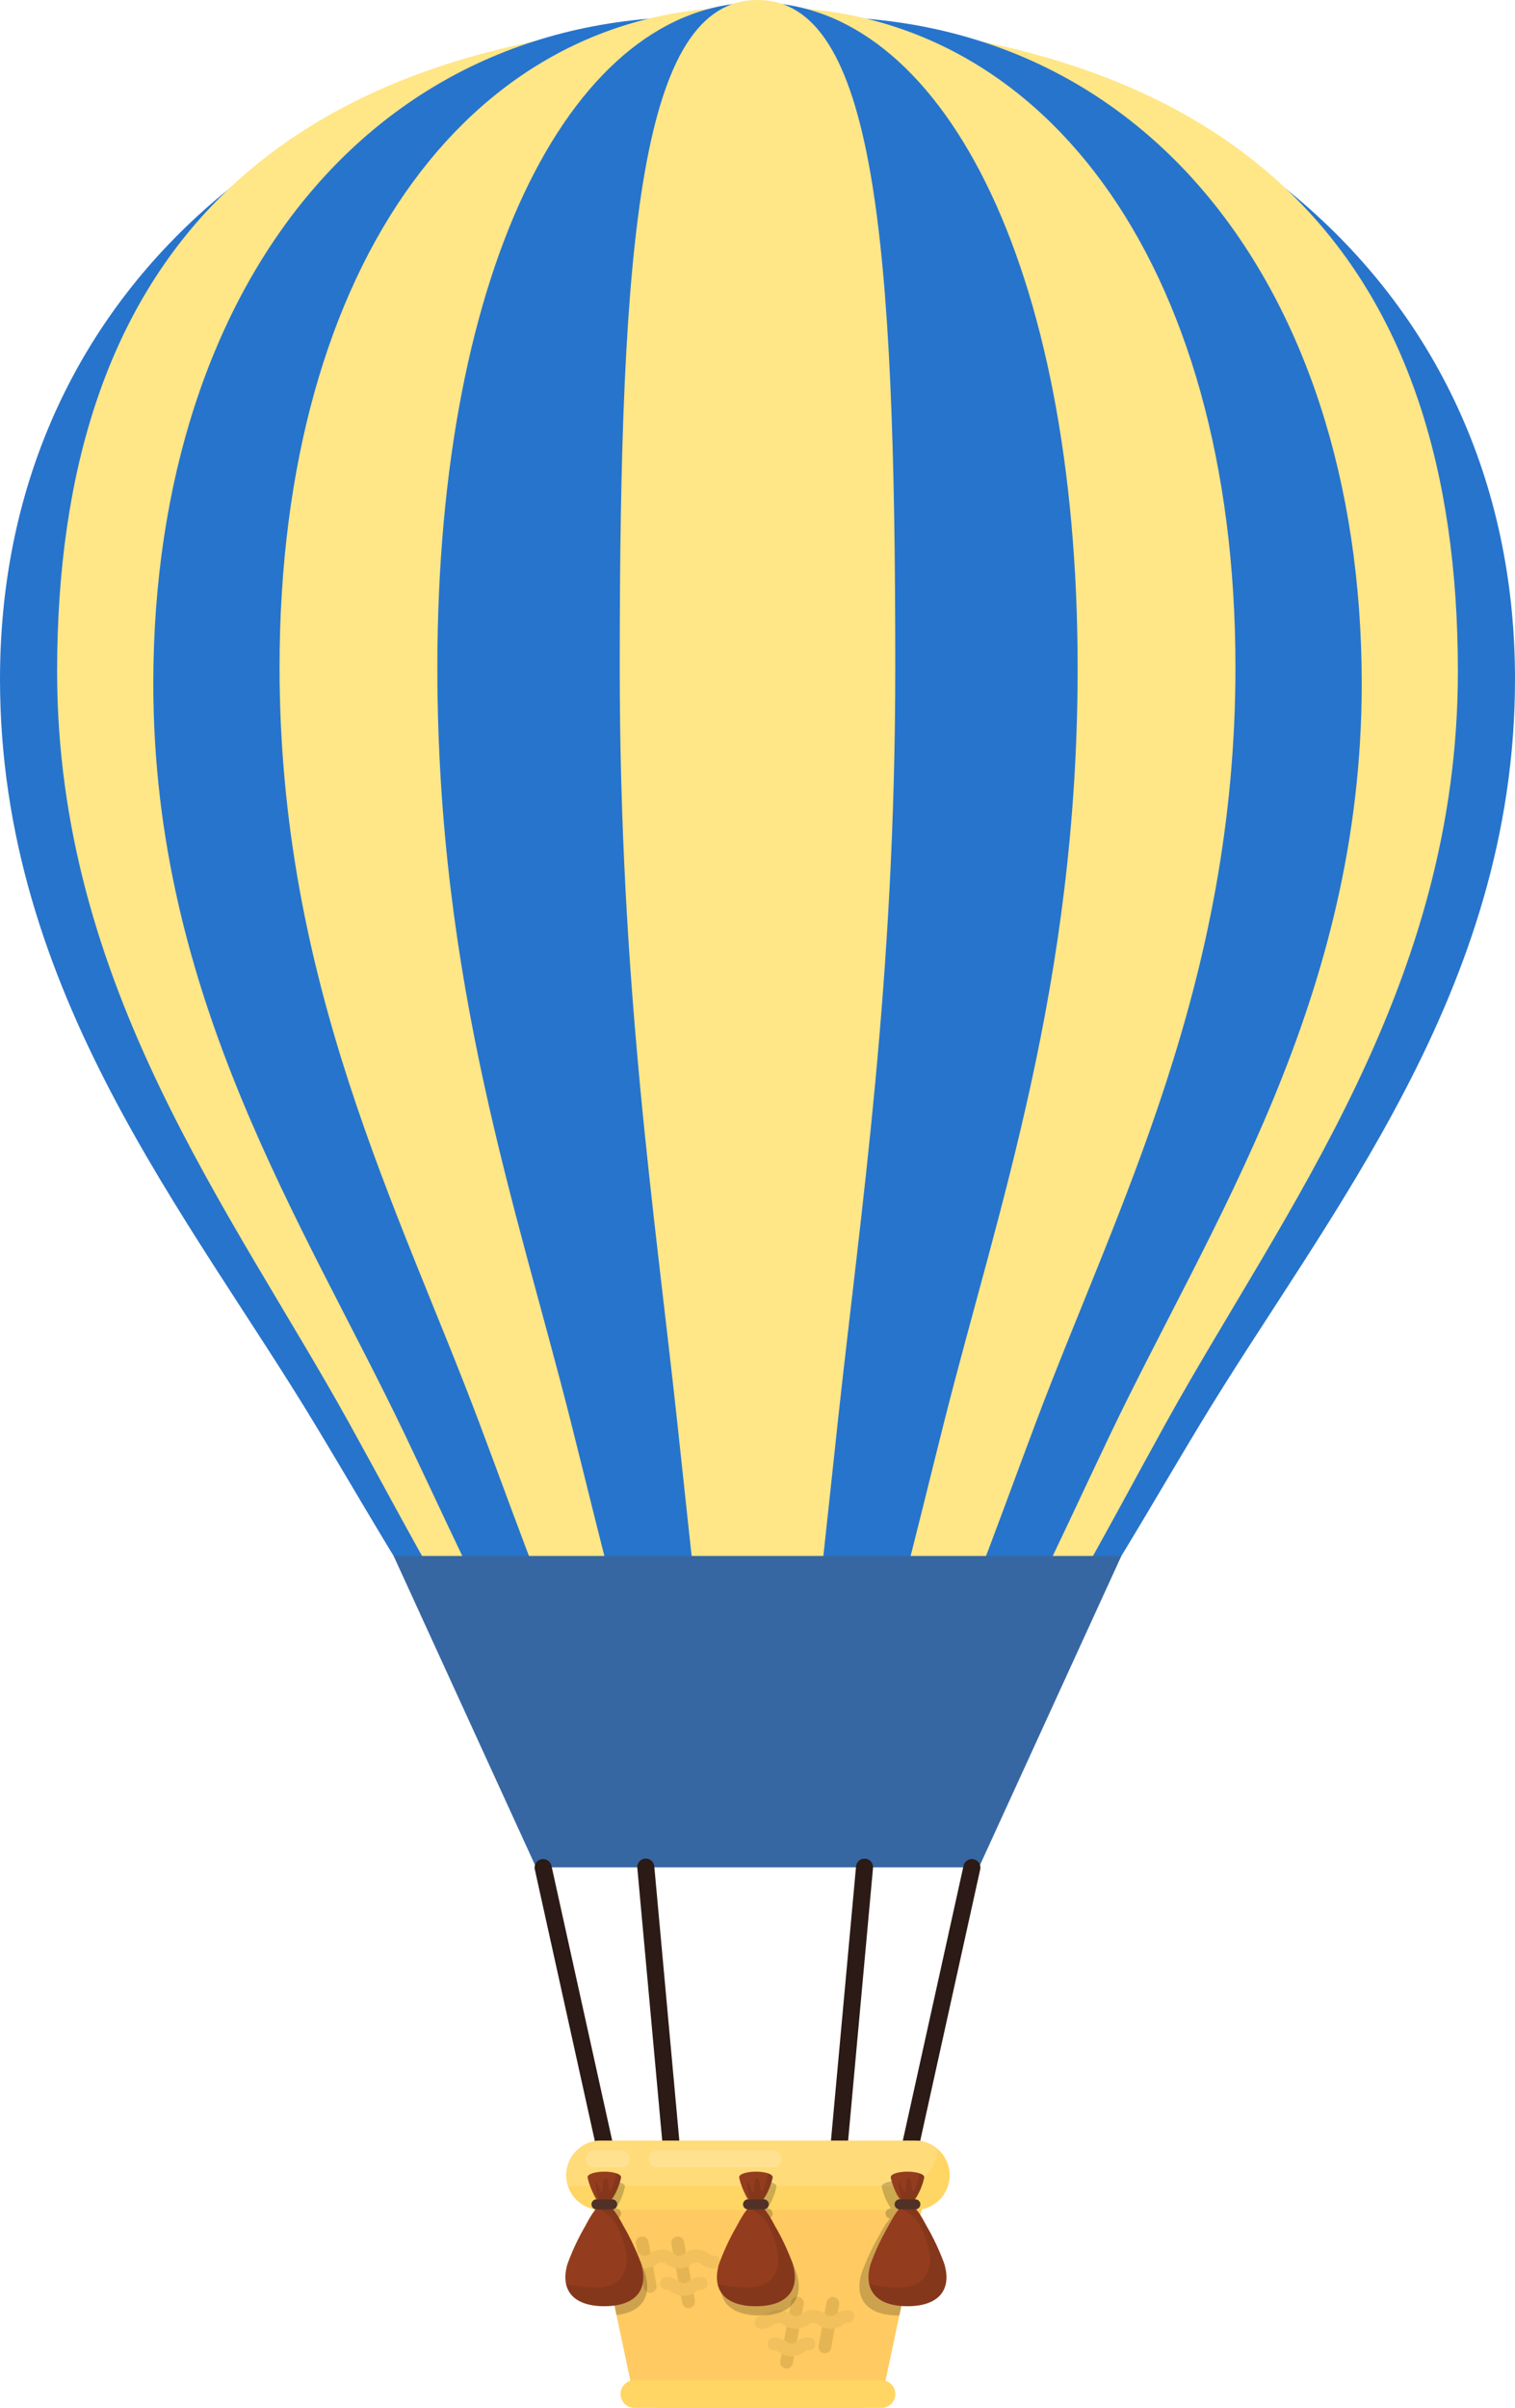 <svg id="footer-img04" xmlns="http://www.w3.org/2000/svg" xmlns:xlink="http://www.w3.org/1999/xlink" width="155.855" height="247.607" viewBox="0 0 155.855 247.607">
  <defs>
    <clipPath id="clip-path">
      <rect id="長方形_399" data-name="長方形 399" width="155.855" height="247.607" fill="none"/>
    </clipPath>
    <clipPath id="clip-path-3">
      <rect id="長方形_389" data-name="長方形 389" width="5.733" height="13.791" fill="none"/>
    </clipPath>
    <clipPath id="clip-path-4">
      <rect id="長方形_390" data-name="長方形 390" width="2.652" height="3.013" fill="none"/>
    </clipPath>
    <clipPath id="clip-path-5">
      <rect id="長方形_391" data-name="長方形 391" width="7.945" height="10.404" fill="none"/>
    </clipPath>
    <clipPath id="clip-path-6">
      <rect id="長方形_392" data-name="長方形 392" width="8.025" height="13.839" fill="none"/>
    </clipPath>
    <clipPath id="clip-path-9">
      <rect id="長方形_395" data-name="長方形 395" width="5.892" height="13.839" fill="none"/>
    </clipPath>
  </defs>
  <g id="グループ_814" data-name="グループ 814" clip-path="url(#clip-path)">
    <g id="グループ_813" data-name="グループ 813">
      <g id="グループ_812" data-name="グループ 812" clip-path="url(#clip-path)">
        <path id="パス_13848" data-name="パス 13848" d="M77.927,4.867C33.523,4.867,0,31.424,0,72.692c0,32.188,19.425,55.106,32.47,76.736,14.7,24.378,21.93,40.522,45.457,40.522s30.756-16.144,45.458-40.522c13.046-21.63,32.47-44.547,32.47-76.736,0-41.269-33.523-67.825-77.928-67.825" transform="translate(0 -2.851)" fill="#2774cc"/>
        <path id="パス_13849" data-name="パス 13849" d="M86.233,4.867C35.312,5.349,14.181,30.348,14.181,71.9c0,32.409,17.96,55.48,30.022,77.257,13.595,24.544,20.276,40.8,42.03,40.8s28.438-16.253,42.031-40.8c12.062-21.777,30.022-44.848,30.022-77.257,0-41.548-21.131-66.546-72.053-67.029" transform="translate(-8.306 -2.851)" fill="#ffe687"/>
        <path id="パス_13850" data-name="パス 13850" d="M100.223,4.443C61.775.772,38.067,31.179,38.067,72.728c0,32.408,15.492,55.479,25.9,77.258,11.728,24.541,17.491,40.8,36.258,40.8s24.532-16.256,36.258-40.8c10.406-21.779,25.9-44.85,25.9-77.258,0-41.549-23.709-71.956-62.158-68.286" transform="translate(-22.296 -2.426)" fill="#2774cc"/>
        <path id="パス_13851" data-name="パス 13851" d="M118.583,1.812c-29.068-.76-49.168,26.159-49.168,67.859,0,32.525,12.256,55.68,20.487,77.536,9.276,24.632,13.836,40.945,28.681,40.945s19.406-16.313,28.683-40.945c8.232-21.856,20.487-45.011,20.487-77.536,0-41.7-20.1-68.619-49.17-67.859" transform="translate(-40.656 -1.052)" fill="#ffe687"/>
        <path id="パス_13852" data-name="パス 13852" d="M141.534.61C122.769.61,108.6,27.358,108.6,69.036c0,32.509,8.209,55.652,13.723,77.5,6.214,24.621,9.268,40.924,19.211,40.924s13-16.3,19.211-40.924c5.516-21.845,13.723-44.989,13.723-77.5C174.468,27.358,160.3.61,141.534.61" transform="translate(-63.607 -0.357)" fill="#2774cc"/>
        <path id="パス_13853" data-name="パス 13853" d="M168.055,0C156,0,153.882,24.524,153.882,68.565c0,32.54,3.534,55.7,5.906,77.572,2.674,24.644,3.989,40.963,8.267,40.963s5.595-16.319,8.269-40.963c2.374-21.868,5.905-45.032,5.905-77.572C182.229,24.524,180.116,0,168.055,0" transform="translate(-90.128)" fill="#ffe687"/>
        <path id="パス_13854" data-name="パス 13854" d="M135.174,386.2H97.741l14.653,32.024h45.562L172.608,386.2Z" transform="translate(-57.247 -226.199)" fill="#3767a3"/>
        <path id="パス_13855" data-name="パス 13855" d="M139.89,491.545a.878.878,0,0,1-.855-.687l-6.28-28.412a.877.877,0,0,1,1.712-.378l6.28,28.411a.877.877,0,0,1-.667,1.045.934.934,0,0,1-.19.021" transform="translate(-77.741 -270.23)" fill="#2b1a15"/>
        <path id="パス_13856" data-name="パス 13856" d="M224.94,491.545a.949.949,0,0,1-.191-.021.876.876,0,0,1-.666-1.045l6.28-28.411a.877.877,0,0,1,1.712.378l-6.282,28.412a.877.877,0,0,1-.854.687" transform="translate(-131.233 -270.23)" fill="#2b1a15"/>
        <path id="パス_13857" data-name="パス 13857" d="M161.718,491.544a.877.877,0,0,1-.872-.8l-2.595-28.41a.877.877,0,1,1,1.746-.16l2.595,28.41a.876.876,0,0,1-.793.952c-.027,0-.055,0-.081,0" transform="translate(-92.686 -270.229)" fill="#2b1a15"/>
        <path id="パス_13858" data-name="パス 13858" d="M207.151,491.544c-.027,0-.053,0-.081,0a.877.877,0,0,1-.793-.952l2.6-28.41a.877.877,0,1,1,1.746.16l-2.595,28.41a.878.878,0,0,1-.873.8" transform="translate(-120.814 -270.229)" fill="#2b1a15"/>
        <path id="パス_13861" data-name="パス 13861" d="M152.912,559.336a2.692,2.692,0,0,1-2.633-2.135l-4.6-21.716a2.691,2.691,0,0,1,2.633-3.249h29.9a2.69,2.69,0,0,1,2.634,3.249l-4.6,21.716a2.693,2.693,0,0,1-2.634,2.135Z" transform="translate(-85.29 -311.729)" fill="#ffca61"/>
        <path id="パス_13862" data-name="パス 13862" d="M159.355,560.895a.656.656,0,0,1-.645-.539l-.825-4.484a.657.657,0,1,1,1.293-.237l.824,4.484a.657.657,0,0,1-.527.765.688.688,0,0,1-.12.01" transform="translate(-92.466 -325.118)" fill="#e6b553"/>
        <path id="パス_13863" data-name="パス 13863" d="M168.464,562.468a.658.658,0,0,1-.646-.539l-1.114-6.057a.657.657,0,1,1,1.293-.237l1.114,6.056a.658.658,0,0,1-.527.766.621.621,0,0,1-.12.012" transform="translate(-97.632 -325.118)" fill="#e6b553"/>
        <path id="パス_13864" data-name="パス 13864" d="M163.739,560.3a2.01,2.01,0,0,1-1.266-.426.795.795,0,0,0-1.036,0,2.094,2.094,0,0,1-2.533,0,.792.792,0,0,0-1.033,0,2.093,2.093,0,0,1-2.532,0,.741.741,0,0,0-.516-.192.657.657,0,1,1,0-1.314,1.994,1.994,0,0,1,1.265.426.794.794,0,0,0,1.033,0,2.093,2.093,0,0,1,2.532,0,.8.8,0,0,0,1.034,0,2.1,2.1,0,0,1,2.533,0,.75.75,0,0,0,.517.191.658.658,0,1,1,0,1.315" transform="translate(-90.294 -327.033)" fill="#f2c05c"/>
        <path id="パス_13865" data-name="パス 13865" d="M166.309,567.107a2.009,2.009,0,0,1-1.267-.425.738.738,0,0,0-.516-.191.658.658,0,0,1,0-1.315,2.013,2.013,0,0,1,1.265.425.79.79,0,0,0,1.033,0,2.009,2.009,0,0,1,1.265-.426.658.658,0,1,1,0,1.315.736.736,0,0,0-.515.191,2.01,2.01,0,0,1-1.267.425" transform="translate(-95.978 -331.022)" fill="#f2c05c"/>
        <path id="パス_13866" data-name="パス 13866" d="M203.9,575.9a.616.616,0,0,1-.12-.011.657.657,0,0,1-.529-.766l.824-4.484a.658.658,0,0,1,1.294.238l-.826,4.483a.655.655,0,0,1-.645.539" transform="translate(-119.038 -333.908)" fill="#e6b553"/>
        <path id="パス_13867" data-name="パス 13867" d="M194.385,577.475a.7.7,0,0,1-.121-.012.657.657,0,0,1-.527-.766l1.113-6.056a.657.657,0,1,1,1.292.238l-1.113,6.056a.658.658,0,0,1-.645.539" transform="translate(-113.465 -333.908)" fill="#e6b553"/>
        <path id="パス_13868" data-name="パス 13868" d="M195.212,575.3a2.02,2.02,0,0,1-1.267-.425.786.786,0,0,0-1.033,0,2.1,2.1,0,0,1-2.533,0,.79.79,0,0,0-1.036,0,2,2,0,0,1-1.267.425.657.657,0,0,1,0-1.315.743.743,0,0,0,.518-.191,2.093,2.093,0,0,1,2.534,0,.8.8,0,0,0,1.034,0,2.089,2.089,0,0,1,2.532,0,.794.794,0,0,0,1.033,0,2.013,2.013,0,0,1,1.267-.427.657.657,0,0,1,0,1.314.743.743,0,0,0-.517.193,2.022,2.022,0,0,1-1.266.425" transform="translate(-109.771 -335.821)" fill="#f2c05c"/>
        <path id="パス_13869" data-name="パス 13869" d="M193.072,582.111a2.014,2.014,0,0,1-1.267-.425.74.74,0,0,0-.515-.194.658.658,0,1,1,0-1.315,2,2,0,0,1,1.265.427.79.79,0,0,0,1.032,0,2.012,2.012,0,0,1,1.266-.427.658.658,0,1,1,0,1.315.74.74,0,0,0-.516.194,2.012,2.012,0,0,1-1.265.425" transform="translate(-111.652 -339.808)" fill="#f2c05c"/>
        <path id="パス_13871" data-name="パス 13871" d="M182.364,592.2a1.425,1.425,0,0,1-1.425,1.424H155.521a1.424,1.424,0,1,1,0-2.849H180.94a1.424,1.424,0,0,1,1.425,1.424" transform="translate(-90.254 -346.014)" fill="#ffd563"/>
        <path id="パス_13872" data-name="パス 13872" d="M180.053,534.881a3.568,3.568,0,0,1-3.566,3.568H144.18a3.567,3.567,0,0,1,0-7.134h32.307a3.567,3.567,0,0,1,3.566,3.566" transform="translate(-82.357 -311.19)" fill="#ffd563"/>
        <path id="パス_13873" data-name="パス 13873" d="M178.811,532.18a3.546,3.546,0,0,0-2.325-.865H144.18a3.565,3.565,0,0,0-3.391,4.671H174.94a3.873,3.873,0,0,0,3.871-3.806" transform="translate(-82.357 -311.19)" fill="#ffdb7a"/>
        <path id="パス_13874" data-name="パス 13874" d="M173.878,535.505H161.9a.878.878,0,0,1,0-1.755h11.975a.878.878,0,0,1,0,1.755" transform="translate(-94.313 -312.616)" fill="#ffe18f"/>
        <path id="パス_13875" data-name="パス 13875" d="M149.09,535.505h-2.86a.878.878,0,0,1,0-1.755h2.86a.878.878,0,0,1,0,1.755" transform="translate(-85.133 -312.616)" fill="#ffe18f"/>
        <g id="グループ_787" data-name="グループ 787" transform="translate(60.846 224.265)" opacity="0.2">
          <g id="グループ_786" data-name="グループ 786">
            <g id="グループ_785" data-name="グループ 785" clip-path="url(#clip-path-3)">
              <path id="パス_13876" data-name="パス 13876" d="M149.435,555.1c2.617-.284,3.638-1.91,2.954-4.266a24.608,24.608,0,0,0-1.838-3.932,9.041,9.041,0,0,0-1.09-1.725.516.516,0,0,0-.07-1.027h-.04a6.15,6.15,0,0,0,.955-2.28c0-.31-.77-.561-1.721-.561s-1.721.251-1.721.561a6.154,6.154,0,0,0,.954,2.28h-.039a.516.516,0,0,0-.071,1.027,4.176,4.176,0,0,0-.293.373Z" transform="translate(-146.863 -541.307)"/>
            </g>
          </g>
        </g>
        <path id="パス_13877" data-name="パス 13877" d="M149.351,539.583c0,.312-.77,2.8-1.721,2.8s-1.721-2.484-1.721-2.8.771-.563,1.721-.563,1.721.251,1.721.563" transform="translate(-85.459 -315.703)" fill="#943d1e"/>
        <g id="グループ_790" data-name="グループ 790" transform="translate(61.241 223.486)" opacity="0.1">
          <g id="グループ_789" data-name="グループ 789">
            <g id="グループ_788" data-name="グループ 788" clip-path="url(#clip-path-4)">
              <path id="パス_13878" data-name="パス 13878" d="M149.976,539.428c-.15.647-.442,1.8-.628,1.8-.258,0-.064-1.3-.476-1.3s-.206,1.444-.4,1.437-.438-1.153-.619-.986.361,1.971.361,1.971l.972.091a5.338,5.338,0,0,0,1.283-2.619c0-.153-.188-.292-.493-.394" transform="translate(-147.817 -539.428)"/>
            </g>
          </g>
        </g>
        <path id="パス_13879" data-name="パス 13879" d="M148.2,553.4a24.7,24.7,0,0,0-1.839-3.933c-.769-1.446-1.329-2.269-1.967-2.146h0c-.638-.123-1.2.7-1.966,2.146a24.522,24.522,0,0,0-1.839,3.933c-.754,2.6.557,4.313,3.8,4.313h0c3.248,0,4.559-1.716,3.805-4.313" transform="translate(-82.22 -320.558)" fill="#943d1e"/>
        <g id="グループ_793" data-name="グループ 793" transform="translate(58.239 226.752)" opacity="0.1">
          <g id="グループ_792" data-name="グループ 792">
            <g id="グループ_791" data-name="グループ 791" clip-path="url(#clip-path-5)">
              <path id="パス_13880" data-name="パス 13880" d="M144.5,557.714h0c3.248,0,4.559-1.716,3.8-4.313a24.632,24.632,0,0,0-1.839-3.933c-.768-1.447-1.329-2.269-1.966-2.146h0a.89.89,0,0,0-.8.341,3.771,3.771,0,0,1,2.329,2.282c1.185,2.576,1.005,4.664-.671,5.514-1.135.576-3.429.252-4.79-.015.318,1.416,1.641,2.272,3.932,2.272" transform="translate(-140.572 -547.31)"/>
            </g>
          </g>
        </g>
        <path id="パス_13881" data-name="パス 13881" d="M149.516,546.4a.518.518,0,0,1-.517.519h-1.612a.517.517,0,1,1,0-1.034H149a.516.516,0,0,1,.517.515" transform="translate(-86.021 -319.721)" fill="#4f3127"/>
        <g id="グループ_796" data-name="グループ 796" transform="translate(74.147 224.265)" opacity="0.2">
          <g id="グループ_795" data-name="グループ 795">
            <g id="グループ_794" data-name="グループ 794" clip-path="url(#clip-path-6)">
              <path id="パス_13882" data-name="パス 13882" d="M186.786,550.832a24.69,24.69,0,0,0-1.839-3.932,9.125,9.125,0,0,0-1.089-1.725.516.516,0,0,0-.07-1.027h-.041a6.138,6.138,0,0,0,.955-2.28c0-.31-.771-.561-1.721-.561s-1.721.251-1.721.561a6.162,6.162,0,0,0,.954,2.28h-.04a.516.516,0,0,0-.07,1.027,9.122,9.122,0,0,0-1.09,1.725,24.829,24.829,0,0,0-1.838,3.932c-.753,2.6.558,4.314,3.805,4.314s4.559-1.716,3.806-4.314" transform="translate(-178.968 -541.307)"/>
            </g>
          </g>
        </g>
        <path id="パス_13883" data-name="パス 13883" d="M186.987,539.583c0,.312-.771,2.8-1.721,2.8s-1.721-2.484-1.721-2.8.771-.563,1.721-.563,1.721.251,1.721.563" transform="translate(-107.502 -315.703)" fill="#943d1e"/>
        <g id="グループ_799" data-name="グループ 799" transform="translate(76.833 223.486)" opacity="0.1">
          <g id="グループ_798" data-name="グループ 798">
            <g id="グループ_797" data-name="グループ 797" clip-path="url(#clip-path-4)">
              <path id="パス_13884" data-name="パス 13884" d="M187.613,539.428c-.151.647-.443,1.8-.629,1.8-.258,0-.065-1.3-.475-1.3s-.207,1.444-.4,1.437-.437-1.153-.618-.986.36,1.971.36,1.971l.973.091a5.345,5.345,0,0,0,1.283-2.619c0-.153-.19-.292-.492-.394" transform="translate(-185.452 -539.428)"/>
            </g>
          </g>
        </g>
        <path id="パス_13885" data-name="パス 13885" d="M185.832,553.4a24.66,24.66,0,0,0-1.838-3.933c-.769-1.446-1.329-2.269-1.967-2.146h0c-.638-.123-1.2.7-1.966,2.146a24.583,24.583,0,0,0-1.838,3.933c-.754,2.6.556,4.313,3.8,4.313h0c3.248,0,4.559-1.716,3.8-4.313" transform="translate(-104.263 -320.558)" fill="#943d1e"/>
        <g id="グループ_802" data-name="グループ 802" transform="translate(73.832 226.752)" opacity="0.1">
          <g id="グループ_801" data-name="グループ 801">
            <g id="グループ_800" data-name="グループ 800" clip-path="url(#clip-path-5)">
              <path id="パス_13886" data-name="パス 13886" d="M182.14,557.714h0c3.248,0,4.559-1.716,3.8-4.313a24.668,24.668,0,0,0-1.839-3.933c-.769-1.447-1.329-2.269-1.966-2.146h0a.888.888,0,0,0-.8.341,3.766,3.766,0,0,1,2.328,2.282c1.187,2.576,1.005,4.664-.669,5.514-1.135.576-3.43.252-4.791-.015.319,1.416,1.641,2.272,3.932,2.272" transform="translate(-178.208 -547.31)"/>
            </g>
          </g>
        </g>
        <path id="パス_13887" data-name="パス 13887" d="M187.151,546.4a.519.519,0,0,1-.517.519H185.02a.517.517,0,1,1,0-1.034h1.614a.517.517,0,0,1,.517.515" transform="translate(-108.063 -319.721)" fill="#4f3127"/>
        <g id="グループ_805" data-name="グループ 805" transform="translate(88.413 224.265)" opacity="0.2">
          <g id="グループ_804" data-name="グループ 804">
            <g id="グループ_803" data-name="グループ 803" clip-path="url(#clip-path-9)">
              <path id="パス_13888" data-name="パス 13888" d="M218.293,545.175a.516.516,0,0,0-.071-1.027h-.04a6.136,6.136,0,0,0,.954-2.279c0-.31-.769-.562-1.72-.562s-1.721.252-1.721.562a6.14,6.14,0,0,0,.954,2.279h-.039a.516.516,0,0,0-.07,1.027,9.068,9.068,0,0,0-1.09,1.725,24.777,24.777,0,0,0-1.839,3.932c-.754,2.6.558,4.314,3.806,4.314.034,0,.065,0,.1,0l1.78-8.406a8.4,8.4,0,0,0-1-1.562" transform="translate(-213.403 -541.307)"/>
            </g>
          </g>
        </g>
        <path id="パス_13889" data-name="パス 13889" d="M224.623,539.583c0,.312-.77,2.8-1.721,2.8s-1.721-2.484-1.721-2.8.771-.563,1.721-.563,1.721.251,1.721.563" transform="translate(-129.545 -315.703)" fill="#943d1e"/>
        <g id="グループ_808" data-name="グループ 808" transform="translate(92.426 223.486)" opacity="0.1">
          <g id="グループ_807" data-name="グループ 807">
            <g id="グループ_806" data-name="グループ 806" clip-path="url(#clip-path-4)">
              <path id="パス_13890" data-name="パス 13890" d="M225.247,539.428c-.15.647-.442,1.8-.628,1.8-.257,0-.064-1.3-.476-1.3s-.206,1.444-.4,1.437-.437-1.153-.618-.986.361,1.971.361,1.971l.971.091a5.332,5.332,0,0,0,1.283-2.619c0-.153-.189-.292-.493-.394" transform="translate(-223.088 -539.428)"/>
            </g>
          </g>
        </g>
        <path id="パス_13891" data-name="パス 13891" d="M223.468,553.4a24.622,24.622,0,0,0-1.838-3.933c-.769-1.446-1.33-2.269-1.967-2.146-.638-.123-1.2.7-1.967,2.146a24.772,24.772,0,0,0-1.838,3.933c-.753,2.6.558,4.313,3.805,4.313s4.559-1.716,3.8-4.313" transform="translate(-126.306 -320.558)" fill="#943d1e"/>
        <g id="グループ_811" data-name="グループ 811" transform="translate(89.424 226.752)" opacity="0.1">
          <g id="グループ_810" data-name="グループ 810">
            <g id="グループ_809" data-name="グループ 809" clip-path="url(#clip-path-5)">
              <path id="パス_13892" data-name="パス 13892" d="M219.776,557.714h0c3.249,0,4.559-1.716,3.8-4.313a24.656,24.656,0,0,0-1.838-3.933c-.769-1.447-1.33-2.269-1.967-2.146a.892.892,0,0,0-.8.341,3.766,3.766,0,0,1,2.329,2.282c1.186,2.576,1,4.664-.669,5.514-1.136.576-3.429.252-4.791-.015.319,1.416,1.642,2.272,3.933,2.272" transform="translate(-215.843 -547.31)"/>
            </g>
          </g>
        </g>
        <path id="パス_13893" data-name="パス 13893" d="M224.787,546.4a.518.518,0,0,1-.517.519h-1.612a.517.517,0,1,1,0-1.034h1.612a.516.516,0,0,1,.517.515" transform="translate(-130.107 -319.721)" fill="#4f3127"/>
      </g>
    </g>
  </g>
</svg>
